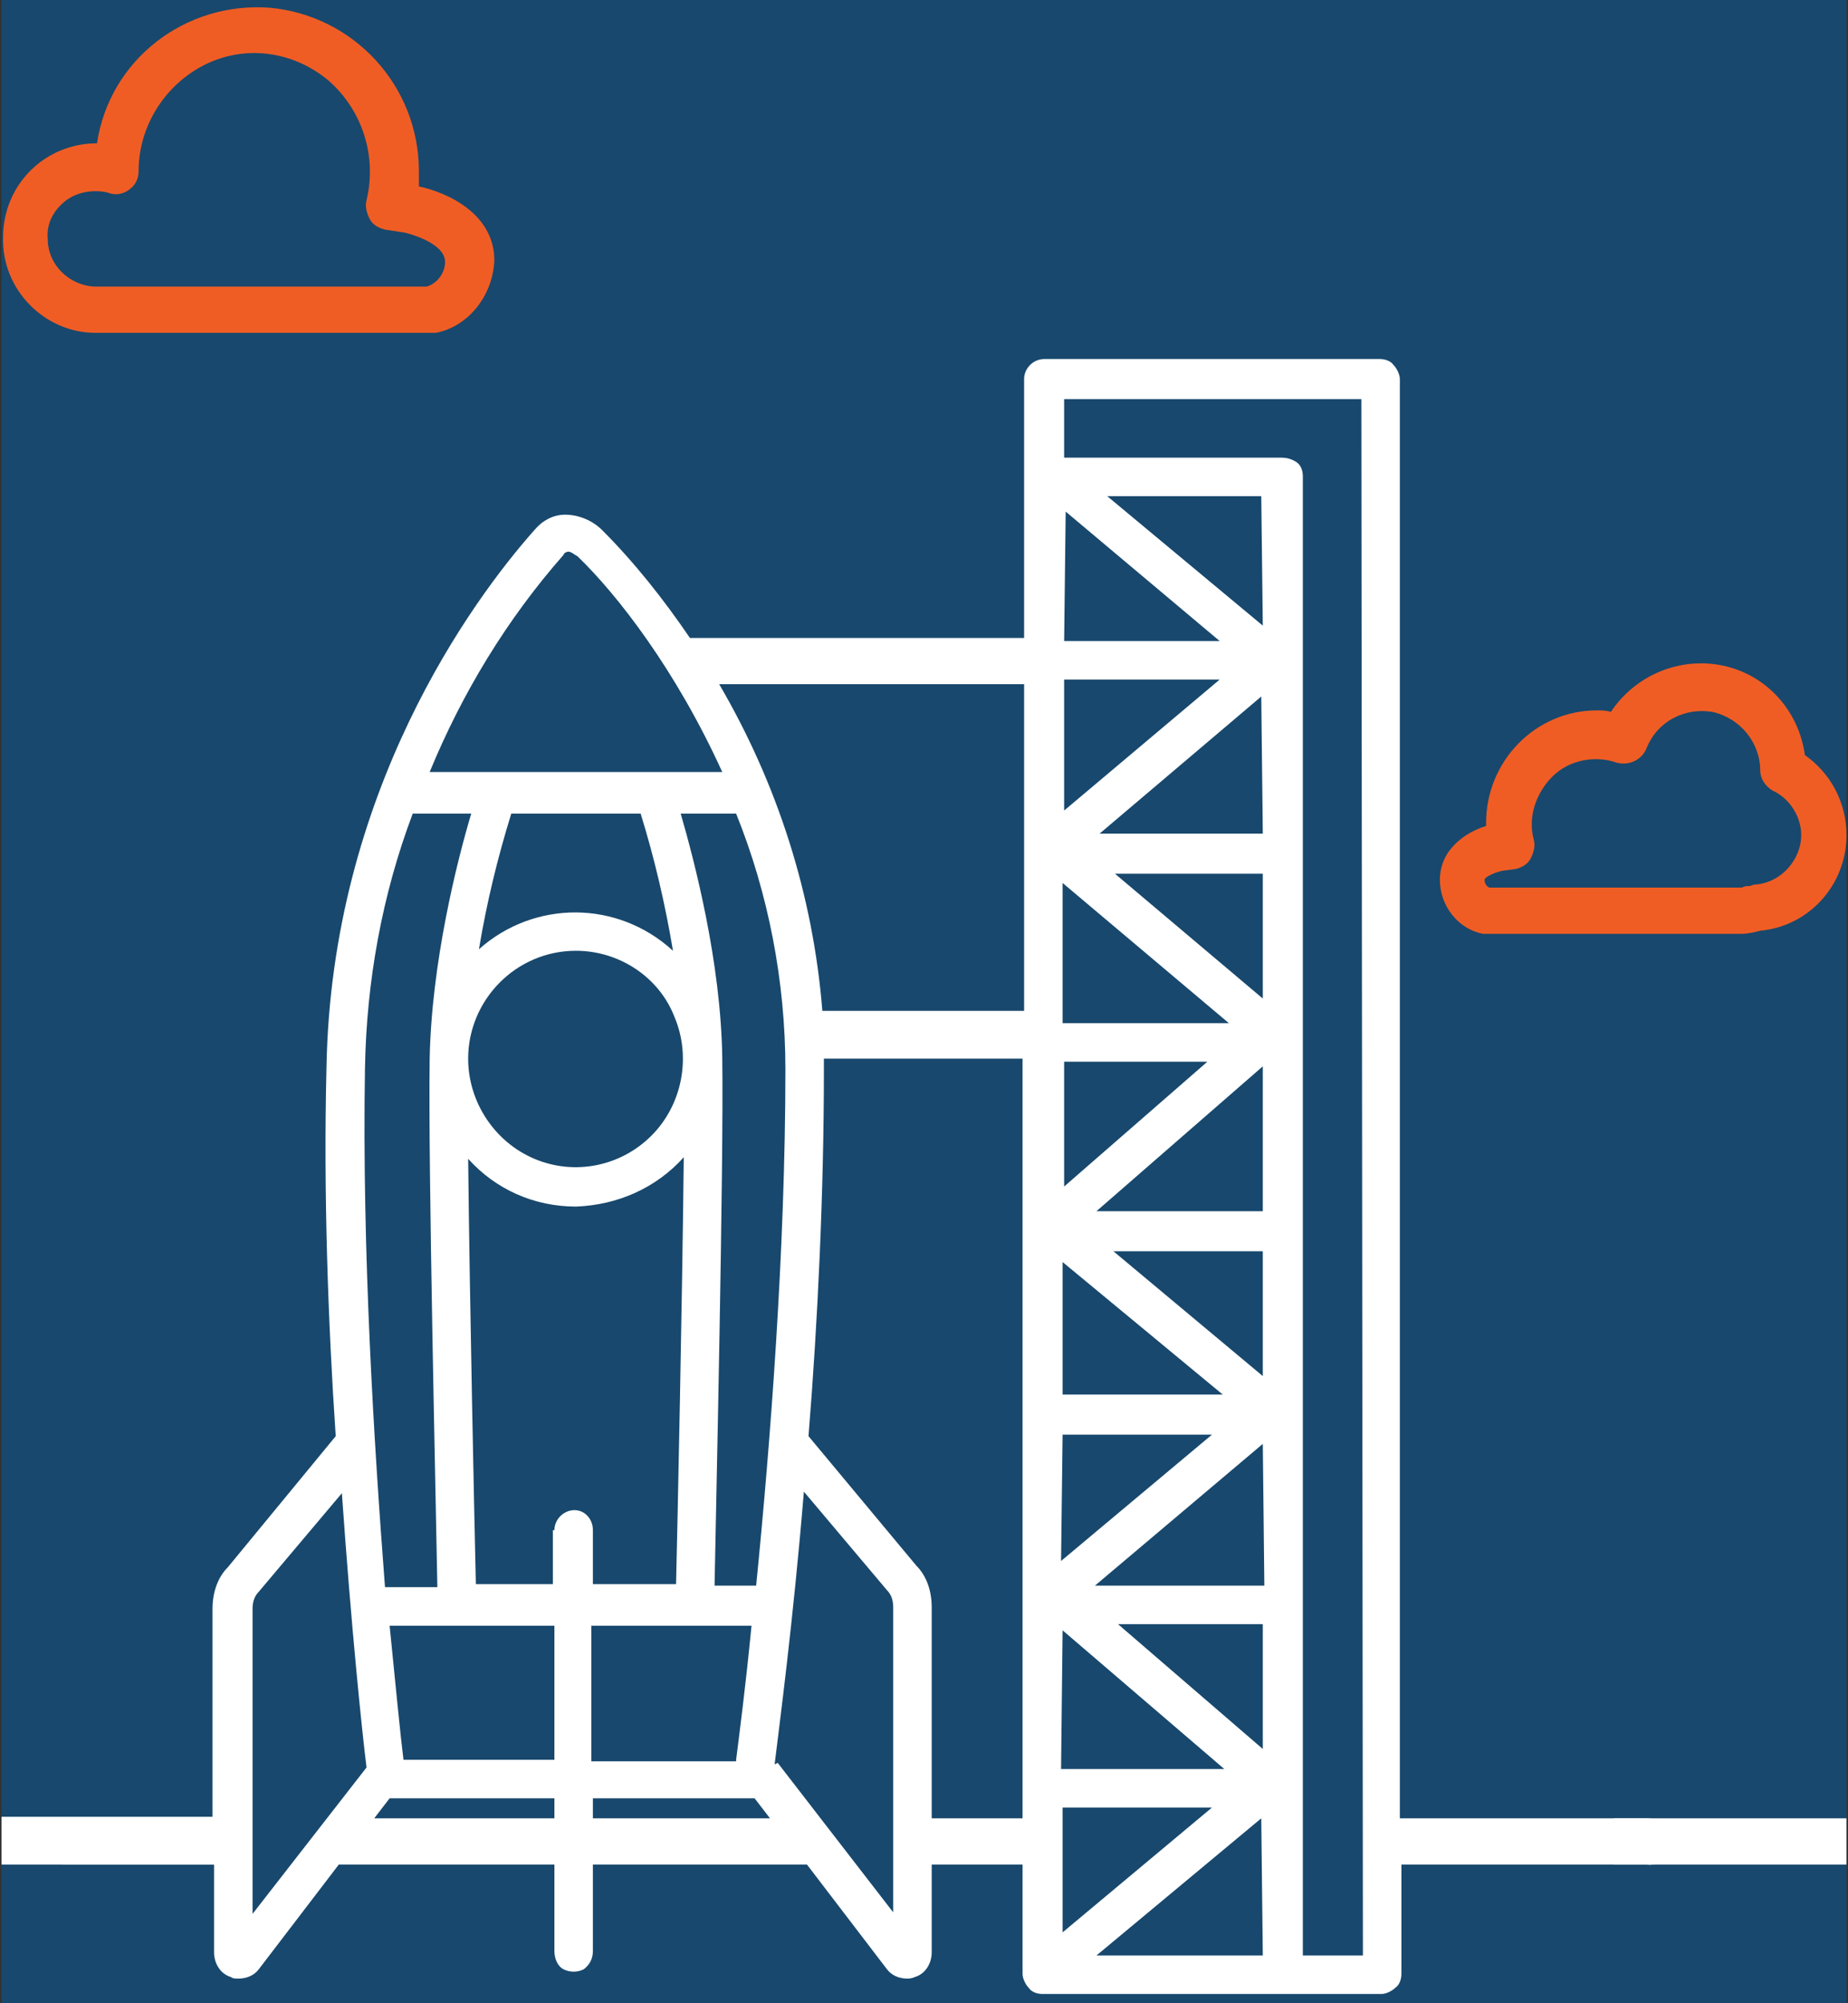 <?xml version="1.0" encoding="utf-8"?>
<!-- Generator: Adobe Illustrator 26.4.1, SVG Export Plug-In . SVG Version: 6.00 Build 0)  -->
<svg version="1.1" id="Layer_1" xmlns="http://www.w3.org/2000/svg" xmlns:xlink="http://www.w3.org/1999/xlink" x="0px" y="0px"
	 viewBox="0 0 120 130" style="enable-background:new 0 0 120 130;" xml:space="preserve">
<rect x="0" y="0" width="120" height="130" fill="#333333" stroke="none"/>
<style type="text/css">
	.st0{fill:#18486D;}
	.st1{fill-rule:evenodd;clip-rule:evenodd;fill:#F05D24;}
	.st2{fill-rule:evenodd;clip-rule:evenodd;fill:#FFFFFF;}
</style>
<g id="Layer_2">
	<rect x="0.1" class="st0" width="119.8" height="130"/>
</g>
<path class="st1" d="M28.3,21.6c-0.1,0-0.2,0-0.3,0l-21.8,0c-3.3,0-6.1-2.8-6-6.2c0-3.4,2.7-6.1,6.1-6.1C7.1,3.9,12,0.1,17.5,0.5
	c5.5,0.5,9.7,5.1,9.7,10.6c0,0.3,0,0.6,0,1c1.9,0.4,4.9,1.8,4.9,4.8C32,19.2,30.4,21.2,28.3,21.6z M4.3,13c-0.8,0.6-1.3,1.5-1.2,2.5
	h0c0,1.7,1.4,3,3,3.1h21.6c0.7-0.2,1.2-0.9,1.2-1.6c0-1.3-2.6-1.9-2.6-1.9l-1.3-0.2c-0.4-0.1-0.8-0.3-1-0.7
	c-0.2-0.4-0.3-0.8-0.2-1.2c0.7-2.9-0.3-5.9-2.5-7.8c-2.3-1.9-5.4-2.3-8-1c-2.6,1.3-4.3,4-4.3,6.9c0,0.5-0.2,0.9-0.6,1.2
	c-0.4,0.3-0.9,0.4-1.4,0.2C6.2,12.3,5.1,12.4,4.3,13z"/>
<path class="st1" d="M111.9,43.2c2.8,0.6,4.9,2.9,5.3,5.8c1.7,1.2,2.7,3.1,2.7,5.2c0,3.2-2.4,5.9-5.6,6.2c-0.4,0.1-0.8,0.2-1.2,0.2
	H96.6c-0.1,0-0.2,0-0.3,0c-1.6-0.3-2.8-1.8-2.8-3.5c0-2,1.7-3.1,3-3.5v-0.2c0-4,3.2-7.3,7.2-7.3c0.3,0,0.6,0,0.9,0.1
	C106.2,43.8,109.1,42.6,111.9,43.2z M113.6,57.5c0.1,0,0.2-0.1,0.4-0.1h0c1.4-0.1,2.6-1.2,2.9-2.6c0.3-1.4-0.5-2.9-1.8-3.5
	c-0.5-0.3-0.8-0.8-0.8-1.3c0-1.8-1.3-3.4-3.1-3.8c-1.8-0.3-3.6,0.6-4.3,2.4c-0.3,0.7-1.1,1.1-1.9,0.9c-1.4-0.5-3.1-0.2-4.2,0.9
	c-1.1,1.1-1.6,2.7-1.2,4.1c0.1,0.4,0,0.8-0.2,1.2c-0.2,0.4-0.6,0.6-1,0.7l-0.8,0.1c-0.5,0.1-1.2,0.4-1.2,0.6c0,0.2,0.1,0.4,0.3,0.5
	h16.4C113.3,57.5,113.4,57.5,113.6,57.5z"/>
<path class="st2" d="M91,118h15.9l0,0c0.6,0,1.1,0.2,1.4,0.7c0.3,0.5,0.3,1.1,0,1.6c-0.3,0.5-0.8,0.8-1.4,0.7H91v7.1
	c0,0.3-0.1,0.7-0.4,0.9c-0.2,0.2-0.6,0.4-0.9,0.4h-22c-0.3,0-0.7-0.1-0.9-0.4c-0.2-0.2-0.4-0.6-0.4-0.9v-7.1h-5.9v5.7
	c0,0.7-0.4,1.4-1.1,1.6c-0.2,0.1-0.4,0.1-0.5,0.1c-0.5,0-1-0.2-1.3-0.6l-5.2-6.8H38.5v5.6c0,0.5-0.2,0.9-0.6,1.2
	c-0.4,0.2-0.9,0.2-1.3,0c-0.4-0.2-0.6-0.7-0.6-1.2V121H22l-5.2,6.8c-0.3,0.4-0.8,0.6-1.3,0.6c-0.2,0-0.4,0-0.5-0.1
	c-0.7-0.2-1.1-0.9-1.1-1.6V121H4.3c-0.8,0-1.4-0.7-1.4-1.5s0.6-1.5,1.4-1.5h9.5v-13.6c0-1,0.3-2,1-2.7l7-8.5
	c-0.5-7.4-0.8-15.9-0.6-23.9c0.3-17.9,9.5-30.4,13.5-34.9c0.5-0.6,1.2-1,2-1c0.9,0,1.8,0.4,2.4,1c2.1,2.1,4,4.5,5.7,7h21.7l0-16.8
	c0-0.7,0.6-1.3,1.3-1.3h21.8c0.3,0,0.7,0.1,0.9,0.4c0.2,0.2,0.4,0.6,0.4,0.9V118z M66.5,65.6V44.4H46.7c3.8,6.5,6.1,13.7,6.7,21.2
	H66.5z M46.4,102.9c0.1-5.4,0.6-27.2,0.5-34.3c-0.1-6.2-1.8-12.7-2.7-15.8h3.6C49.9,58,51,63.7,51,69.4c0,11.8-1,24.5-1.9,33.5
	L46.4,102.9z M47.8,114.2c0.2-1.6,0.6-4.6,1-8.7l-10.4,0v8.8H47.8z M37.4,61.7c2.8,0,5.4,1.7,6.4,4.3c1.1,2.6,0.5,5.7-1.5,7.7
	c-2,2-5,2.6-7.6,1.5c-2.6-1.1-4.3-3.7-4.3-6.5C30.4,64.9,33.5,61.7,37.4,61.7z M33.2,52.8c-0.9,2.9-1.6,5.8-2.1,8.8
	c3.6-3.2,9-3.2,12.6,0.1c-0.5-3-1.2-6-2.1-8.9H33.2z M36.6,36c0-0.1,0.2-0.2,0.3-0.2c0.2,0,0.4,0.2,0.6,0.3c2.6,2.5,6.4,7.4,9.4,14
	h-19C30,45,32.9,40.2,36.6,36L36.6,36z M16.4,104.4v19.8l7.4-9.5c-0.3-2.4-1-9.2-1.6-17.8l-5.4,6.4C16.5,103.6,16.4,104,16.4,104.4z
	 M23.7,69.3c0.1-5.6,1.1-11.2,3.1-16.5h3.8c-0.9,3-2.6,9.7-2.7,16c-0.1,7,0.4,28.5,0.5,34.2h-3.4C24.3,93.9,23.5,81.2,23.7,69.3z
	 M24.3,118H36v-1.3H25.3L24.3,118z M36,114.2h-9.8c-0.2-1.6-0.5-4.7-0.9-8.7H36V114.2z M36,99.3c0-0.7,0.6-1.3,1.3-1.3v0
	c0.7,0,1.2,0.6,1.2,1.3v3.5h5.4c0.1-4.1,0.4-18.3,0.5-27.7c-1.8,2-4.3,3.1-7,3.2c-2.7,0-5.2-1.1-7-3.1c0.1,9.3,0.4,23.3,0.5,27.6h5
	V99.3z M38.5,118v-1.3H49l1,1.3H38.5z M50.5,114.4l7.5,9.7v-19.8c0-0.4-0.1-0.8-0.4-1.1l-5.4-6.4c-0.7,8.5-1.6,15.2-1.9,17.7
	L50.5,114.4z M60.5,118v-13.7c0-1-0.3-2-1-2.7l-7-8.4c0.6-7.4,1-15.8,1-23.8v-0.7h12.9L66.4,118L60.5,118z M79.2,41.6l-10-8.4
	l-0.1,8.4H79.2z M69.1,44.1h10.1l-10.1,8.5L69.1,44.1z M79.8,66.4l-10.8-9.1l0,9.1H79.8z M69.1,68.9h9.3l-9.3,8.1L69.1,68.9z
	 M79.4,90.5L69,81.9L69,90.5H79.4z M69,93.1h9.7l-9.8,8.2L69,93.1z M79.5,114.8l-10.5-9l-0.1,9H79.5z M69,123.9v-6.6h9.7l-9.7,8.1
	L69,123.9z M71.2,126.9H82l-0.1-8.9L71.2,126.9z M82,113.5l-9.4-8.1H82V113.5z M71.1,102.9h11L82,93.7L71.1,102.9z M82,89.3
	l-9.7-8.1H82V89.3z M71.2,78.6H82v-9.4L71.2,78.6z M82,64.8l-9.6-8.1H82V64.8z M71.4,54.1H82l-0.1-8.9L71.4,54.1z M82,40.6
	l-10.1-8.4h10L82,40.6z M84.6,126.9h3.9l-0.1-101H69.1v3.8h14.1c0.4,0,0.7,0.1,1,0.3c0.3,0.2,0.4,0.6,0.4,0.9V126.9z"/>
<rect x="104.8" y="118" class="st2" width="15.1" height="3"/>
<rect x="0.1" y="117.9" class="st2" width="15.1" height="3.1"/>
</svg>
